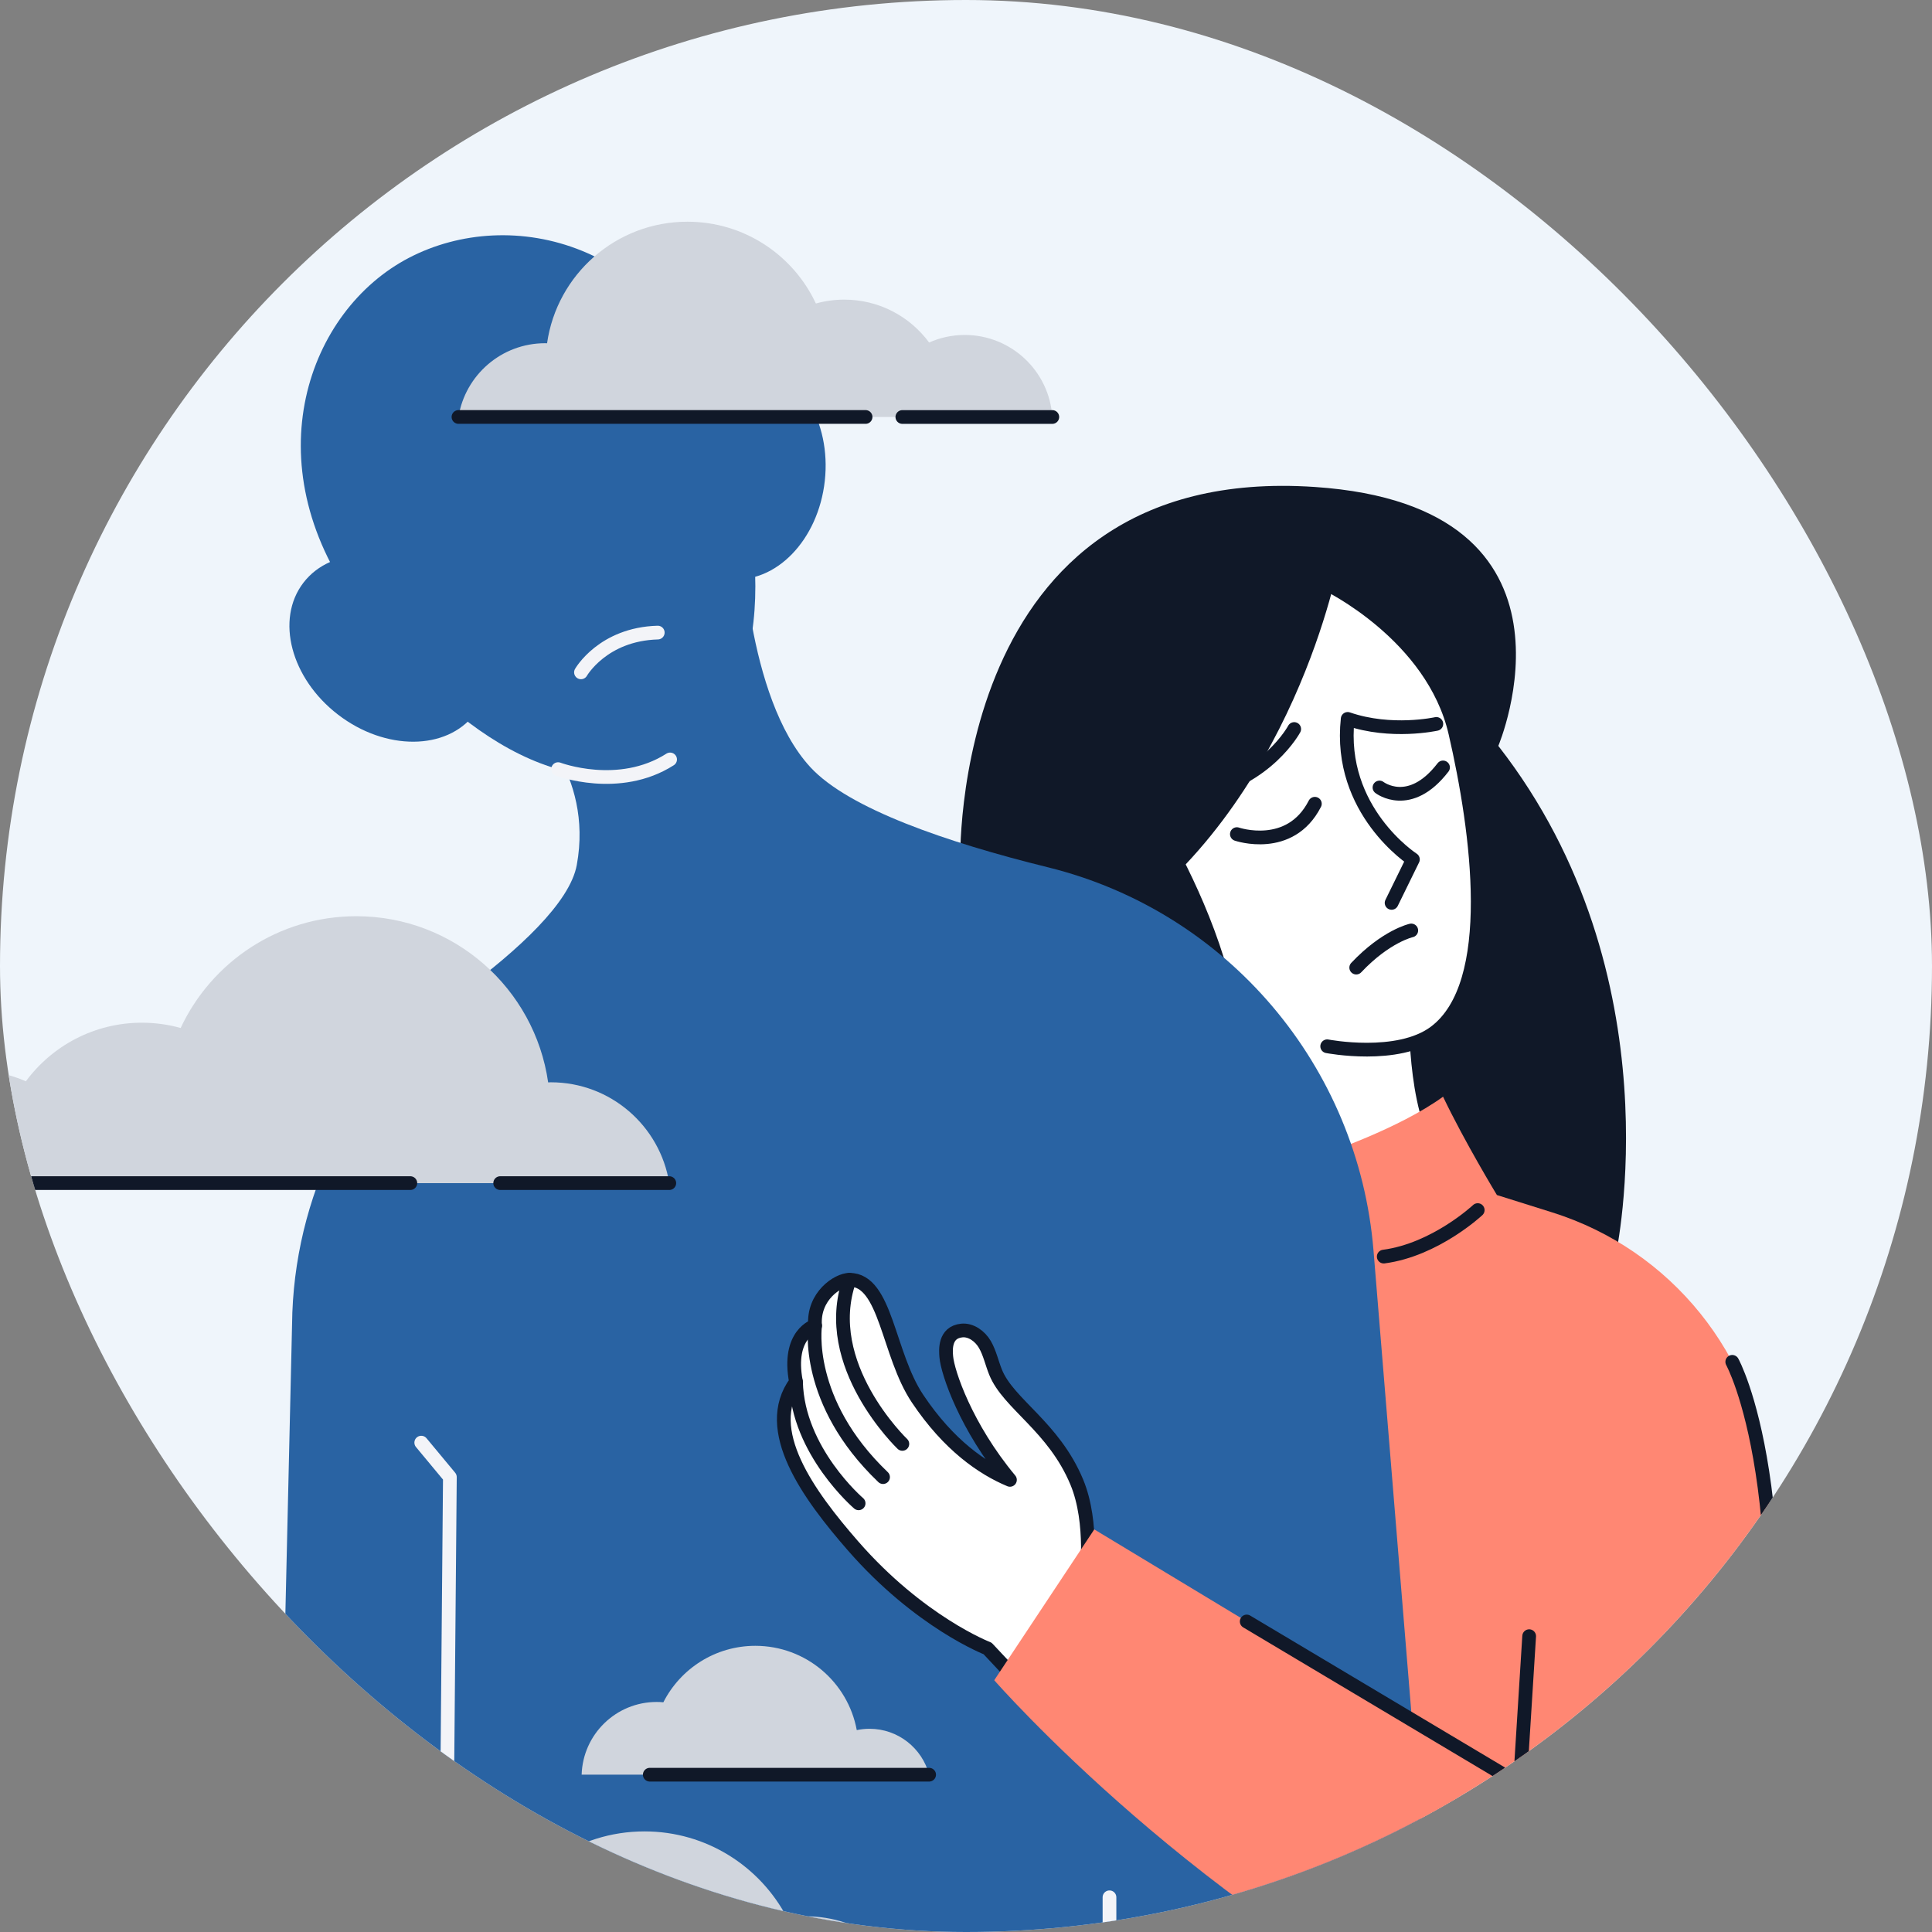 <svg width="183" height="183" viewBox="0 0 183 183" fill="none" xmlns="http://www.w3.org/2000/svg">
<rect x="0" y="0" width="183" height="183" fill="#808080" stroke="none"/>
<g clip-path="url(#clip0_4536_18471)">
<rect width="183" height="183" rx="91.5" fill="#EFF5FB"/>
<path d="M141.921 70.652C141.921 70.652 151.548 47.951 124.544 46.126C89.697 43.769 90.956 81.878 90.956 81.878L108.544 128.947L153.053 118.822C153.053 118.822 158.873 92.399 141.924 70.655L141.921 70.652Z" fill="#101828"/>
<path d="M134.124 96.282C134.124 96.282 133.951 106.577 137.384 109.664C135.067 113.609 122.585 113.181 122.585 113.181L119.111 103.66L116.279 96.797V94.566" fill="white"/>
<path d="M134.124 96.282C134.124 96.282 133.951 106.577 137.384 109.664C135.067 113.609 122.585 113.181 122.585 113.181L119.111 103.66L116.279 96.797V94.566" stroke="#101828" stroke-width="1.3" stroke-linecap="round" stroke-linejoin="round"/>
<path d="M125.417 109.293C125.417 109.293 132.472 106.938 136.687 103.88C138.743 108.183 141.789 113.194 141.789 113.194L147.02 114.837C158.296 118.375 166.338 128.35 167.395 140.118C169.202 160.254 168.71 189.601 152.069 197.394C154.681 204.262 155.876 211.989 155.876 211.989C141.481 218.001 123.771 211.989 123.771 211.989L117.731 110.593L125.42 109.293H125.417Z" fill="#FF8773"/>
<path d="M125.712 99.103C125.712 99.103 132.402 100.4 135.914 97.776C142.003 93.227 139.993 78.7 137.852 69.416C135.711 60.132 125.712 55.337 125.712 55.337L113.734 57.994L107.258 71.554L102.007 79.617L101.151 89.88" fill="white"/>
<path d="M125.712 99.103C125.712 99.103 132.402 100.4 135.914 97.776C142.003 93.227 139.993 78.7 137.852 69.416C135.711 60.132 125.712 55.337 125.712 55.337L113.734 57.994L107.258 71.554L102.007 79.617L101.151 89.88" stroke="#101828" stroke-width="1.3" stroke-linecap="round" stroke-linejoin="round"/>
<path d="M126.834 53.17C126.834 53.17 122.587 76.375 104.95 88.132C99.289 83.167 101.151 76.806 101.151 76.806L104.467 62.926L109.888 54.494L126.831 53.17H126.834Z" fill="#101828"/>
<path d="M108.409 75.072C108.409 75.072 122.116 95.005 116.285 109.292C105.059 95.881 98.935 85.522 98.935 85.522L108.409 75.072Z" fill="#101828"/>
<path d="M68.489 39.13C73.257 53.132 73.07 66.939 63.469 71.935C53.869 76.932 42.42 69.188 33.721 57.224C23.968 43.81 29.141 29.415 38.741 24.418C48.342 19.422 62.913 22.746 68.489 39.13Z" fill="#2963A3"/>
<path d="M78.125 45.549C78.745 39.94 75.724 35.003 71.376 34.522C67.029 34.041 63.002 38.199 62.382 43.808C61.762 49.418 64.783 54.355 69.13 54.836C73.478 55.316 77.505 51.159 78.125 45.549Z" fill="#2963A3"/>
<path d="M44.959 67.631C47.62 64.159 46.145 58.562 41.666 55.129C37.187 51.695 31.399 51.726 28.738 55.198C26.077 58.669 27.552 64.266 32.031 67.7C36.51 71.133 42.298 71.102 44.959 67.631Z" fill="#2963A3"/>
<path d="M50.02 67.882C50.02 67.882 56.238 73.2 54.633 81.934C53.98 85.498 49.095 89.994 43.72 93.972C34.049 101.13 28.157 112.297 27.691 124.317L25.561 216.326L29.712 216.499C29.712 216.499 28.546 226.099 31.293 233.196H41.764V237.404H135.011C135.011 237.404 135.878 226.615 135.011 220.048H138.421L130.1 118.456C128.671 100.998 116.279 86.354 99.274 82.154C89.641 79.775 80.389 76.598 76.763 72.673C70.633 66.034 70.261 50.593 70.261 50.593L50.023 67.879L50.02 67.882Z" fill="#2963A3"/>
<path d="M136.051 68.57C136.051 68.57 131.775 69.522 127.654 68.095C126.703 76.808 133.831 81.404 133.831 81.404L131.813 85.522" fill="white"/>
<path d="M136.051 68.57C136.051 68.57 131.775 69.522 127.654 68.095C126.703 76.808 133.831 81.404 133.831 81.404L131.813 85.522" stroke="#101828" stroke-width="1.3" stroke-linecap="round" stroke-linejoin="round"/>
<path d="M122.588 69.053C122.588 69.053 120.054 73.806 113.637 75.072" stroke="#101828" stroke-width="1.3" stroke-linecap="round" stroke-linejoin="round"/>
<path d="M130.665 74.592C130.665 74.592 133.518 76.809 136.684 72.691L130.665 74.592Z" fill="white"/>
<path d="M130.665 74.592C130.665 74.592 133.518 76.809 136.684 72.691" stroke="#101828" stroke-width="1.3" stroke-linecap="round" stroke-linejoin="round"/>
<path d="M117.157 79.008C117.157 79.008 122.192 80.733 124.544 76.132L117.157 79.008Z" fill="white"/>
<path d="M117.157 79.008C117.157 79.008 122.192 80.733 124.544 76.132" stroke="#101828" stroke-width="1.3" stroke-linecap="round" stroke-linejoin="round"/>
<path d="M133.676 88.134C133.676 88.134 131.295 88.65 128.462 91.652L133.676 88.134Z" fill="white"/>
<path d="M133.676 88.134C133.676 88.134 131.295 88.65 128.462 91.652" stroke="#101828" stroke-width="1.3" stroke-linecap="round" stroke-linejoin="round"/>
<path d="M80.468 121.221C83.948 121.215 84.079 128.247 86.906 132.474C89.87 136.908 93.094 139.102 95.663 140.174C91.51 135.186 89.761 130.025 89.632 128.511C89.58 127.902 89.439 126.194 91.103 126.027C91.958 125.942 92.822 126.543 93.293 127.357C93.762 128.174 93.95 129.111 94.301 129.975C95.508 132.98 99.804 135.124 101.995 140.387C103.612 144.277 102.883 149.514 102.883 149.514L113.435 158.988L103.506 166.773L93.543 156.141C93.543 156.141 87.102 153.667 80.776 146.4C76.64 141.653 72.045 135.42 75.398 130.898C74.529 126.344 77.203 125.57 77.203 125.57C76.992 122.756 79.382 121.218 80.465 121.218L80.468 121.221Z" fill="white" stroke="#101828" stroke-width="1.3" stroke-linecap="round" stroke-linejoin="round"/>
<path d="M81.329 142.394C81.329 142.394 75.562 137.464 75.398 130.901L81.329 142.394Z" fill="white"/>
<path d="M81.329 142.394C81.329 142.394 75.562 137.464 75.398 130.901" stroke="#101828" stroke-width="1.3" stroke-linecap="round" stroke-linejoin="round"/>
<path d="M77.206 125.576C77.206 125.576 76.142 132.743 83.643 139.913L77.206 125.576Z" fill="white"/>
<path d="M77.206 125.576C77.206 125.576 76.142 132.743 83.643 139.913" stroke="#101828" stroke-width="1.3" stroke-linecap="round" stroke-linejoin="round"/>
<path d="M85.471 136.767C85.471 136.767 77.618 129.264 80.468 121.224L85.471 136.767Z" fill="white"/>
<path d="M85.471 136.767C85.471 136.767 77.618 129.264 80.468 121.224" stroke="#101828" stroke-width="1.3" stroke-linecap="round" stroke-linejoin="round"/>
<path d="M134.78 163.666L103.65 144.865L94.175 159.152C94.175 159.152 113.877 181.71 140.646 193.894C145.76 183.066 134.78 163.666 134.78 163.666Z" fill="#FF8773"/>
<path d="M139.97 114.62C139.97 114.62 135.96 118.38 131.069 119.025" stroke="#101828" stroke-width="1.3" stroke-linecap="round" stroke-linejoin="round"/>
<path d="M118.089 153.588L148.461 171.699" stroke="#101828" stroke-width="1.3" stroke-linecap="round" stroke-linejoin="round"/>
<path d="M144.843 154.979L143.962 169.014" stroke="#101828" stroke-width="1.3" stroke-linecap="round" stroke-linejoin="round"/>
<path d="M164.08 128.994C164.08 128.994 170.963 141.36 166.256 175.369" stroke="#101828" stroke-width="1.3" stroke-linecap="round" stroke-linejoin="round"/>
<path d="M63.393 112.066C62.523 106.653 57.831 102.515 52.176 102.515C52.091 102.515 52.009 102.521 51.921 102.524C50.65 93.626 43 86.784 33.748 86.784C26.385 86.784 20.038 91.116 17.112 97.372C15.943 97.047 14.71 96.871 13.439 96.871C8.935 96.871 4.937 99.056 2.45 102.421C1.042 101.794 -0.519 101.443 -2.163 101.443C-8.19 101.443 -13.119 106.138 -13.5 112.069H63.39L63.393 112.066Z" fill="#D0D5DD"/>
<path d="M43.427 39.495C44.063 35.536 47.492 32.51 51.634 32.51C51.695 32.51 51.757 32.51 51.818 32.516C52.747 26.005 58.344 21 65.112 21C70.498 21 75.141 24.169 77.281 28.747C78.137 28.509 79.036 28.381 79.97 28.381C83.268 28.381 86.188 29.977 88.007 32.443C89.038 31.983 90.18 31.728 91.381 31.728C95.792 31.728 99.397 35.161 99.675 39.501H43.427V39.495Z" fill="#D0D5DD"/>
<path d="M55.093 168.1C55.21 164.275 58.347 161.211 62.198 161.211C62.412 161.211 62.626 161.22 62.834 161.241C64.447 158.066 67.745 155.893 71.547 155.893C76.335 155.893 80.316 159.334 81.153 163.877C81.543 163.795 81.944 163.751 82.36 163.751C85.066 163.751 87.345 165.593 88.007 168.097H55.093V168.1Z" fill="#D0D5DD"/>
<path d="M52.864 72.852C52.864 72.852 58.617 75.034 63.472 71.935" stroke="#F3F4F8" stroke-width="1.3" stroke-linecap="round" stroke-linejoin="round"/>
<path d="M39.901 136.647L42.613 139.913L41.761 237.404" stroke="#F3F4F8" stroke-width="1.3" stroke-linecap="round" stroke-linejoin="round"/>
<path d="M87.67 189.568C86.016 184.873 81.54 181.511 76.28 181.511C75.689 181.511 75.109 181.555 74.543 181.637C71.995 176.784 66.911 173.471 61.047 173.471C54.651 173.471 49.174 177.414 46.919 183.005C45.194 182.053 43.208 181.514 41.099 181.514C35.836 181.514 31.364 184.876 29.709 189.571H87.667L87.67 189.568Z" fill="#D0D5DD"/>
<path d="M105.091 179.713V237.405" stroke="#F3F4F8" stroke-width="1.3" stroke-linecap="round" stroke-linejoin="round"/>
<path d="M55.031 63.685C55.031 63.685 57.09 60.065 62.303 59.919" stroke="#F3F4F8" stroke-width="1.3" stroke-linecap="round" stroke-linejoin="round"/>
<path d="M-13.494 112.065H38.867" stroke="#101828" stroke-width="1.3" stroke-linecap="round" stroke-linejoin="round"/>
<path d="M47.378 112.065H63.396" stroke="#101828" stroke-width="1.3" stroke-linecap="round" stroke-linejoin="round"/>
<path d="M43.427 39.495H81.988" stroke="#101828" stroke-width="1.3" stroke-linecap="round" stroke-linejoin="round"/>
<path d="M85.471 39.498H99.675" stroke="#101828" stroke-width="1.3" stroke-linecap="round" stroke-linejoin="round"/>
<path d="M61.548 168.1H88.007" stroke="#101828" stroke-width="1.3" stroke-linecap="round" stroke-linejoin="round"/>
</g>
<defs>
<clipPath id="clip0_4536_18471">
<rect width="183" height="183" rx="91.5" fill="white"/>
</clipPath>
</defs>
</svg>
